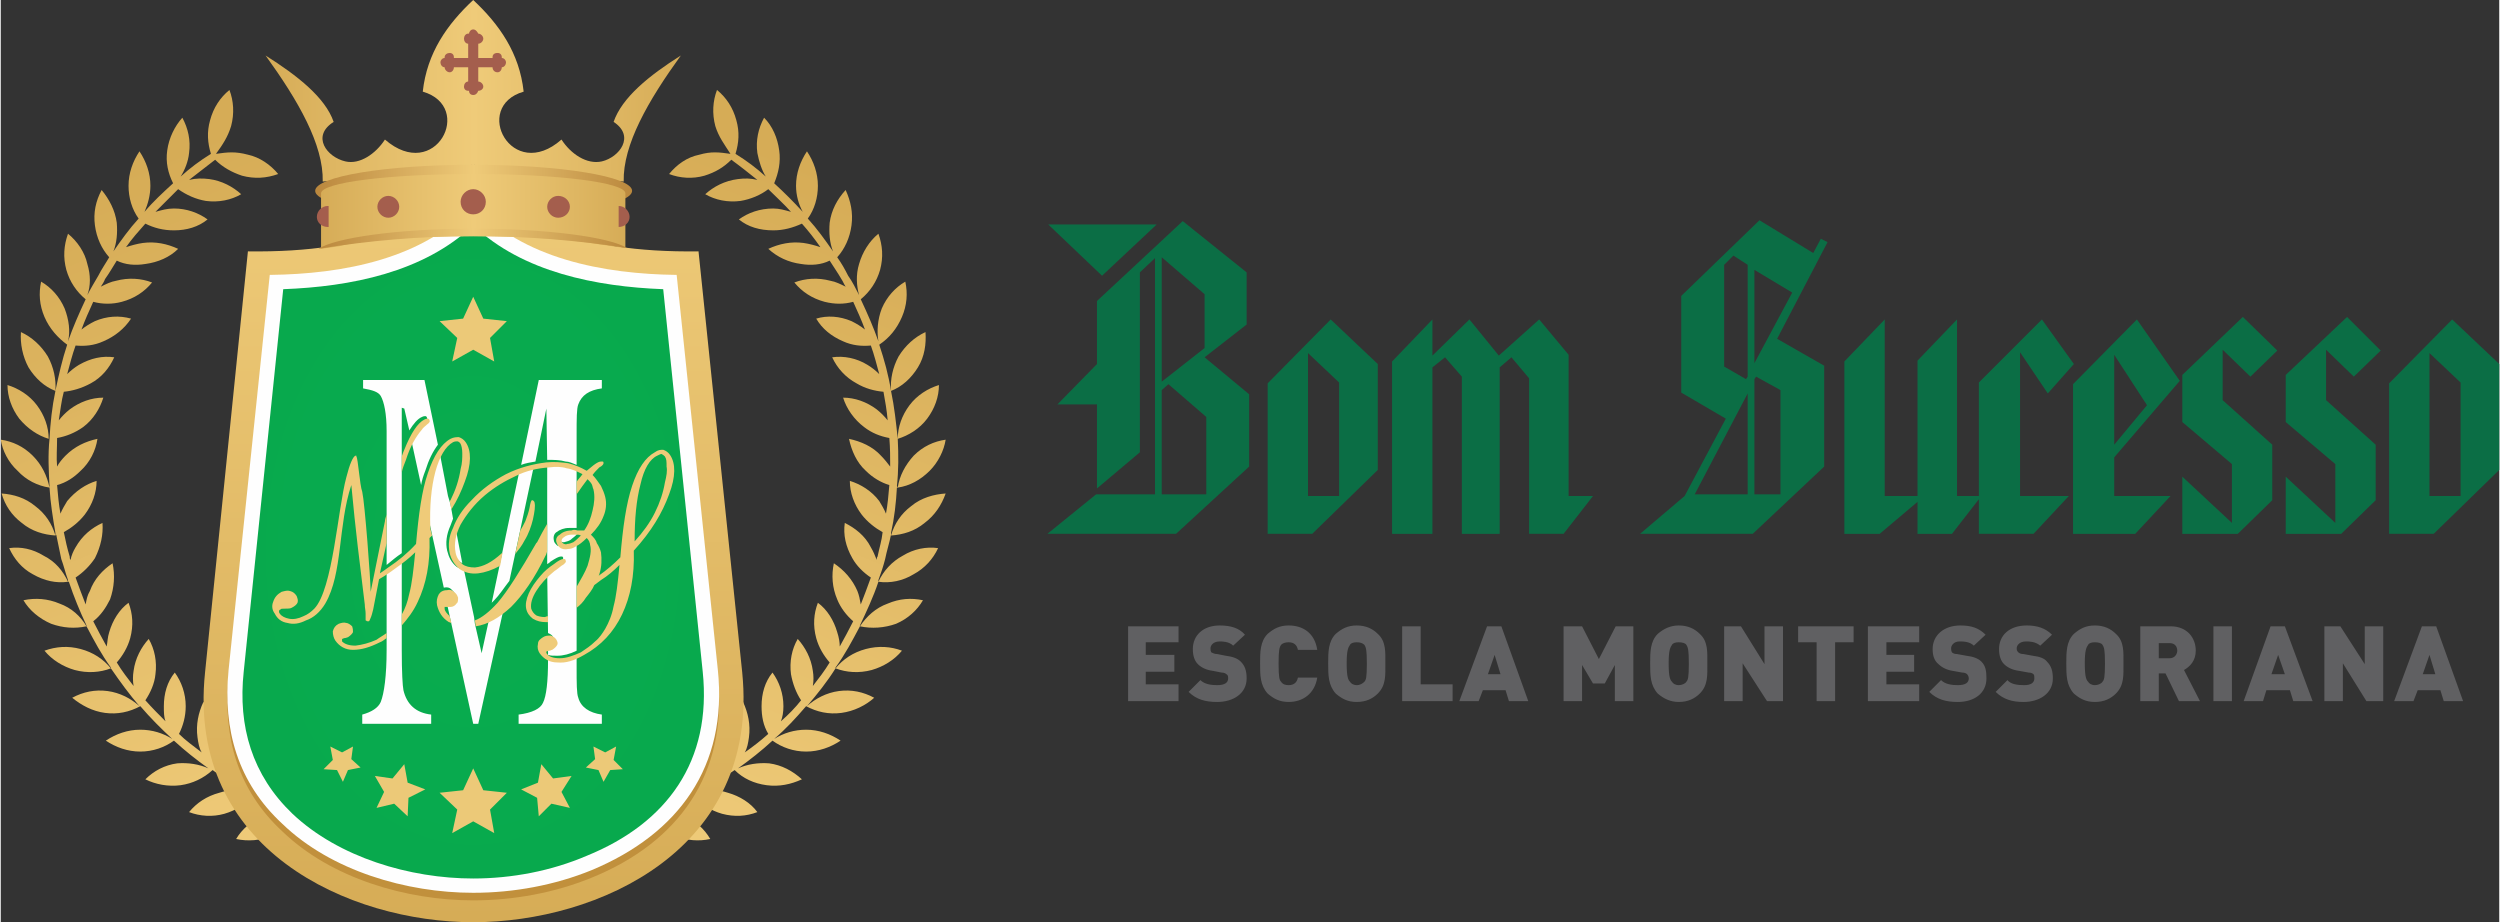 <?xml version="1.0" encoding="UTF-8"?>
<!DOCTYPE svg PUBLIC "-//W3C//DTD SVG 1.1//EN" "http://www.w3.org/Graphics/SVG/1.1/DTD/svg11.dtd">
<!-- Creator: CorelDRAW X7 -->
<svg xmlns="http://www.w3.org/2000/svg" xml:space="preserve" width="450px" height="166px" version="1.1" shape-rendering="geometricPrecision" text-rendering="geometricPrecision" image-rendering="optimizeQuality" fill-rule="evenodd" clip-rule="evenodd"
viewBox="0 0 2972 1097"
 xmlns:xlink="http://www.w3.org/1999/xlink">
 <rect x="0" y="0" width="2972" height="1097" fill="#333333" stroke="none"/>
 <defs>
      <linearGradient id="id0" gradientUnits="userSpaceOnUse" x1="660.826" y1="954.097" x2="970.863" y2="199.243">
       <stop offset="0" stop-opacity="1" stop-color="#EFCB79"/>
       <stop offset="1" stop-opacity="1" stop-color="#D6AC56"/>
      </linearGradient>
      <linearGradient id="id1" gradientUnits="userSpaceOnUse" x1="463.364" y1="954.097" x2="153.327" y2="199.243">
       <stop offset="0" stop-opacity="1" stop-color="#EFCB79"/>
       <stop offset="1" stop-opacity="1" stop-color="#D6AC56"/>
      </linearGradient>
     <linearGradient id="id2" gradientUnits="userSpaceOnUse" x1="562.1" y1="192.997" x2="562.1" y2="1096.76">
      <stop offset="0" stop-opacity="1" stop-color="#EFCB79"/>
      <stop offset="1" stop-opacity="1" stop-color="#D6AC56"/>
     </linearGradient>
     <radialGradient id="id3" gradientUnits="userSpaceOnUse" gradientTransform="matrix(0.708 -0 -0 1 164 0)" cx="562.091" cy="656.389" r="3066.56" fx="562.091" fy="656.389">
      <stop offset="0" stop-opacity="1" stop-color="#09AC4F"/>
      <stop offset="1" stop-opacity="1" stop-color="#009641"/>
     </radialGradient>
     <linearGradient id="id4" gradientUnits="userSpaceOnUse" x1="314.969" y1="107.771" x2="809.221" y2="107.771">
      <stop offset="0" stop-opacity="1" stop-color="#D6AC57"/>
      <stop offset="0.502" stop-opacity="1" stop-color="#EFCB79"/>
      <stop offset="1" stop-opacity="1" stop-color="#D6AC57"/>
     </linearGradient>
     <linearGradient id="id5" gradientUnits="userSpaceOnUse" x1="373.53" y1="226.908" x2="750.669" y2="226.908">
      <stop offset="0" stop-opacity="1" stop-color="#BA873D"/>
      <stop offset="0.502" stop-opacity="1" stop-color="#EFCB79"/>
      <stop offset="1" stop-opacity="1" stop-color="#BB893E"/>
     </linearGradient>
     <linearGradient id="id6" gradientUnits="userSpaceOnUse" x1="381.252" y1="251.468" x2="742.947" y2="251.468">
      <stop offset="0" stop-opacity="1" stop-color="#D6AC57"/>
      <stop offset="0.502" stop-opacity="1" stop-color="#EFCB79"/>
      <stop offset="1" stop-opacity="1" stop-color="#D6AC57"/>
     </linearGradient>
     <linearGradient id="id7" gradientUnits="userSpaceOnUse" x1="377.931" y1="284.272" x2="744.702" y2="284.272">
      <stop offset="0" stop-opacity="1" stop-color="#BA873D"/>
      <stop offset="0.502" stop-opacity="1" stop-color="#EFCB79"/>
      <stop offset="1" stop-opacity="1" stop-color="#BB893E"/>
     </linearGradient>
 </defs>
 <g id="Layer_x0020_1">
  <g id="_3074338722000">
   <g>
    <path fill="#0B6E45" fill-rule="nonzero" d="M1310 328l-64 -61 129 0 -65 61zm71 126l51 -40 0 -64 -51 -44 0 148zm0 134l53 0 0 -92 -45 -39 -8 7 0 124zm-136 47l58 -47 70 0 0 -281 -18 17 0 214 -51 43 0 -100 -47 0 47 -48 0 -75 102 -95 76 61 0 62 -50 39 53 44 0 86 -87 80 -153 0zm310 -45l37 0 0 -135 -37 -35 0 170zm-48 45l0 -179 75 -76 56 53 0 126 -78 76 -53 0zm148 0l0 -205 48 -50 0 43 44 -43 35 43 48 -43 35 42 0 168 29 0 -35 45 -41 0 0 -185 -21 -25 -14 12 0 198 -45 0 0 -187 -20 -23 -15 12 0 198 -48 0zm431 -47l31 0 0 -124 -29 -16 -2 3 0 137zm0 -156l45 -84 -45 -27 0 111zm-10 19l2 -3 0 -133 -17 -11 -11 11 0 121 26 15zm-61 137l63 0 0 -120 -63 120zm-65 47l53 -45 49 -92 -53 -31 0 -115 93 -90 64 39 9 -17 8 4 -60 115 56 32 0 120 -85 80 -134 0zm243 0l0 -205 48 -50 0 210 39 0 0 -161 47 -49 0 210 29 0 -35 45 -41 0 0 -38 -45 38 -42 0zm160 0l0 -180 75 -75 38 53 -31 35 -33 -49 0 171 58 0 -42 45 -65 0zm161 -106l39 -47 -39 -60 0 107zm-49 106l0 -178 76 -77 51 73 -78 91 0 46 67 0 -42 45 -74 0zm130 0l0 -68 59 55 0 -70 -59 -50 0 -56 72 -69 41 40 -32 31 -33 -32 0 60 59 53 0 66 -41 40 -66 0zm123 0l0 -68 59 55 0 -70 -59 -50 0 -56 73 -69 40 40 -32 31 -33 -32 0 60 59 53 0 66 -41 40 -66 0zm171 -45l37 0 0 -135 -37 -35 0 170zm-48 45l0 -179 75 -76 56 53 0 126 -78 76 -53 0z"/>
    <path fill="#606062" fill-rule="nonzero" d="M1401 834l0 -20 -39 0 0 -15 34 0 0 -20 -34 0 0 -15 39 0 0 -19 -60 0 0 89 60 0zm81 -27c0,-9 -2,-15 -7,-20 -4,-4 -10,-6 -18,-7l-10 -2c-3,0 -5,-1 -7,-2 -1,-2 -1,-3 -1,-5 0,-3 3,-8 11,-8 3,0 11,0 16,5l14 -13c-7,-8 -17,-11 -30,-11 -20,0 -32,12 -32,28 0,8 2,14 6,18 4,4 10,7 18,8l10 2c3,0 5,1 6,2 2,1 2,3 2,5 0,5 -4,8 -13,8 -7,0 -15,-1 -20,-6l-14 14c9,9 20,12 34,12 19,0 35,-10 35,-28zm84 -1l-23 0c-1,5 -4,9 -11,9 -4,0 -7,-1 -9,-4 -2,-2 -3,-5 -3,-22 0,-16 1,-19 3,-22 2,-2 5,-3 9,-3 7,0 10,4 11,9l23 0c-3,-20 -17,-29 -34,-29 -11,0 -18,4 -25,10 -9,9 -9,22 -9,35 0,14 0,26 9,36 7,6 14,10 25,10 17,0 31,-10 34,-29zm81 -17c0,-13 1,-26 -9,-35 -6,-6 -14,-10 -25,-10 -11,0 -18,4 -25,10 -9,9 -9,22 -9,35 0,14 0,26 9,36 7,6 14,10 25,10 11,0 19,-4 25,-10 10,-10 9,-22 9,-36zm-22 0c0,17 -1,20 -3,22 -2,2 -5,4 -9,4 -4,0 -7,-2 -8,-4 -2,-2 -4,-5 -4,-22 0,-16 2,-19 4,-22 1,-2 4,-3 8,-3 4,0 7,1 9,3 2,3 3,6 3,22zm102 45l0 -20 -38 0 0 -69 -22 0 0 89 60 0zm90 0l-32 -89 -17 0 -33 89 23 0 5 -13 27 0 4 13 23 0zm-33 -32l-15 0 8 -23 7 23zm158 32l0 -89 -21 0 -20 39 -20 -39 -22 0 0 89 22 0 0 -43 13 22 14 0 12 -22 0 43 22 0zm88 -45c0,-13 1,-26 -9,-35 -6,-6 -14,-10 -25,-10 -10,0 -18,4 -25,10 -9,9 -9,22 -9,35 0,14 0,26 9,36 7,6 15,10 25,10 11,0 19,-4 25,-10 10,-10 9,-22 9,-36zm-22 0c0,17 -1,20 -3,22 -1,2 -5,4 -9,4 -4,0 -7,-2 -8,-4 -2,-2 -4,-5 -4,-22 0,-16 2,-19 4,-22 1,-2 4,-3 8,-3 4,0 8,1 9,3 2,3 3,6 3,22zm112 45l0 -89 -22 0 0 45 -28 -45 -20 0 0 89 22 0 0 -45 29 45 19 0zm84 -70l0 -19 -66 0 0 19 22 0 0 70 22 0 0 -70 22 0zm78 70l0 -20 -39 0 0 -15 33 0 0 -20 -33 0 0 -15 39 0 0 -19 -61 0 0 89 61 0zm80 -27c0,-9 -1,-15 -6,-20 -4,-4 -10,-6 -18,-7l-11 -2c-3,0 -5,-1 -6,-2 -1,-2 -1,-3 -1,-5 0,-3 3,-8 10,-8 4,0 12,0 17,5l14 -13c-8,-8 -17,-11 -30,-11 -20,0 -33,12 -33,28 0,8 2,14 7,18 4,4 10,7 17,8l11 2c3,0 5,1 6,2 1,1 2,3 2,5 0,5 -4,8 -13,8 -7,0 -15,-1 -20,-6l-14 14c9,9 20,12 34,12 19,0 34,-10 34,-28zm79 0c0,-9 -2,-15 -7,-20 -3,-4 -9,-6 -17,-7l-11 -2c-3,0 -5,-1 -6,-2 -2,-2 -2,-3 -2,-5 0,-3 3,-8 11,-8 4,0 11,0 17,5l14 -13c-8,-8 -18,-11 -30,-11 -21,0 -33,12 -33,28 0,8 2,14 6,18 4,4 10,7 18,8l11 2c3,0 5,1 6,2 1,1 1,3 1,5 0,5 -4,8 -12,8 -8,0 -16,-1 -20,-6l-14 14c9,9 20,12 33,12 19,0 35,-10 35,-28zm84 -18c0,-13 1,-26 -9,-35 -6,-6 -14,-10 -25,-10 -11,0 -18,4 -25,10 -9,9 -9,22 -9,35 0,14 0,26 9,36 7,6 14,10 25,10 11,0 19,-4 25,-10 10,-10 9,-22 9,-36zm-22 0c0,17 -1,20 -3,22 -1,2 -5,4 -9,4 -4,0 -7,-2 -8,-4 -2,-2 -4,-5 -4,-22 0,-16 2,-19 4,-22 1,-2 4,-3 8,-3 4,0 8,1 9,3 2,3 3,6 3,22zm113 45l-19 -37c7,-4 14,-11 14,-23 0,-15 -10,-29 -30,-29l-36 0 0 89 22 0 0 -33 8 0 16 33 25 0zm-27 -60c0,4 -3,9 -9,9l-13 0 0 -18 13 0c6,0 9,4 9,9zm65 60l0 -89 -22 0 0 89 22 0zm96 0l-33 -89 -17 0 -32 89 23 0 4 -13 28 0 4 13 23 0zm-33 -32l-16 0 8 -23 8 23zm117 32l0 -89 -22 0 0 45 -29 -45 -19 0 0 89 22 0 0 -45 28 45 20 0zm95 0l-32 -89 -17 0 -33 89 23 0 5 -13 27 0 4 13 23 0zm-33 -32l-15 0 8 -23 7 23z"/>
   </g>
   <g>
    <g>
     <path fill="url(#id0)" fill-rule="nonzero" d="M508 978c11,3 23,6 35,8 1,12 5,24 14,35 9,12 21,20 35,25 -1,-15 -5,-29 -15,-41 -5,-7 -11,-12 -18,-17 13,2 27,4 41,5 3,12 9,24 19,34 10,10 24,17 37,19 -2,-14 -8,-27 -19,-38 -7,-6 -14,-11 -22,-15 14,0 28,0 43,-1 4,12 12,23 23,32 12,9 26,14 40,14 -4,-13 -12,-26 -24,-35 -8,-6 -17,-10 -26,-12 15,-2 29,-4 44,-7 5,11 15,22 27,29 13,7 28,10 42,9 -6,-13 -16,-24 -29,-32 -9,-5 -19,-8 -29,-9 15,-3 30,-8 44,-13 8,11 18,20 32,26 14,6 28,7 42,4 -7,-12 -18,-22 -32,-28 -11,-4 -22,-6 -33,-5 15,-6 30,-12 44,-19 9,10 21,18 35,22 15,4 29,3 42,-2 -8,-11 -21,-19 -35,-23 -12,-4 -24,-4 -36,-1 5,-2 11,-5 16,-8 9,-6 18,-11 28,-18 10,10 23,16 38,18 15,2 29,-1 42,-7 -11,-10 -24,-17 -39,-19 -13,-1 -26,1 -37,6 14,-10 28,-21 41,-33 11,8 25,13 40,13 15,0 29,-5 41,-13 -12,-8 -26,-13 -41,-13 -14,0 -27,4 -38,11 14,-12 26,-25 38,-39 13,7 27,10 42,8 15,-2 29,-9 39,-18 -13,-7 -27,-10 -42,-8 -15,2 -28,9 -38,18 12,-14 24,-29 34,-45l0 0c9,-11 21,-19 36,-23 15,-4 30,-3 43,2 -9,11 -22,19 -36,23 -15,4 -30,3 -43,-2l0 -1c11,-15 20,-32 29,-49l0 0c8,-12 19,-22 33,-27 14,-6 28,-7 42,-4 -7,12 -18,22 -32,28 -14,5 -29,6 -43,3 0,0 0,-1 0,-1 8,-17 16,-34 22,-52l0 0c6,-13 16,-24 29,-31 13,-8 28,-11 42,-9 -6,13 -16,24 -29,31 -13,8 -28,11 -42,9 0,0 0,-1 0,-2 3,-8 6,-17 8,-25 2,-10 5,-19 7,-29l0 1c4,-14 12,-26 24,-35 12,-10 27,-14 41,-15 -5,14 -13,26 -25,35 -12,10 -26,14 -40,15 0,-1 0,-2 0,-3 4,-18 6,-36 7,-54l1 0c2,-14 9,-27 19,-38 11,-11 24,-17 38,-19 -2,13 -9,27 -19,37 -11,11 -24,18 -38,20 0,-1 -1,-1 -1,-2 2,-18 2,-37 1,-56l0 0c0,-14 5,-28 14,-40 9,-12 22,-20 35,-24 0,14 -5,28 -14,40 -9,12 -22,20 -35,24l0 0c-2,-19 -4,-38 -8,-57 13,-5 24,-15 32,-28 8,-13 10,-28 9,-42 -13,6 -24,16 -32,29 -7,13 -10,27 -9,41 -3,-19 -8,-37 -14,-55 12,-8 21,-19 27,-33 6,-14 7,-28 4,-42 -12,7 -22,18 -28,32 -5,13 -6,27 -4,39 -6,-17 -13,-33 -21,-50 11,-9 19,-21 23,-35 4,-15 3,-29 -2,-43 -11,9 -19,22 -23,36 -4,13 -3,26 0,37 -4,-8 -8,-16 -13,-23 -4,-8 -8,-15 -13,-22 9,-10 15,-23 17,-38 2,-15 -1,-29 -7,-42 -10,11 -17,24 -19,39 -1,12 0,24 4,34 -9,-13 -19,-27 -30,-39 8,-11 12,-25 12,-39 0,-15 -5,-29 -13,-41 -8,12 -13,26 -13,41 0,11 3,22 8,31 -11,-12 -22,-23 -34,-34 5,-12 8,-25 6,-39 -2,-15 -8,-29 -18,-39 -7,13 -10,27 -8,42 2,10 5,20 10,28 -11,-10 -23,-19 -36,-27 4,-13 5,-26 1,-40 -4,-15 -12,-27 -23,-36 -5,13 -6,28 -2,43 4,13 11,22 18,33 -14,-2 -23,-3 -37,1 -15,3 -27,12 -36,23 13,5 28,6 42,2 13,-4 23,-10 32,-19 11,8 21,16 31,24 -8,-2 -15,-2 -23,-1 -16,2 -29,9 -39,18 12,7 27,10 42,8 12,-2 24,-7 33,-14 9,9 19,18 27,27 -7,-2 -14,-4 -21,-4 -16,0 -30,5 -41,13 11,9 25,13 41,13 12,0 23,-3 34,-8 8,9 15,18 22,28 -6,-2 -13,-4 -20,-5 -15,-2 -29,1 -42,7 11,10 24,16 39,18 12,2 24,1 34,-4 5,8 10,15 14,22 2,3 3,6 5,9 -6,-3 -12,-6 -18,-7 -15,-4 -30,-3 -43,2 9,11 21,19 36,23 12,3 23,3 34,0 5,11 10,22 14,33 -5,-4 -10,-7 -16,-10 -14,-6 -29,-7 -42,-3 7,12 18,21 32,27 11,5 22,6 33,5 4,11 7,23 10,34 -4,-4 -9,-8 -14,-11 -13,-8 -28,-11 -42,-9 6,13 16,24 29,31 10,6 21,9 32,10 2,11 4,22 5,34 -4,-5 -8,-9 -13,-13 -12,-9 -26,-14 -40,-14 4,13 13,26 25,35 9,7 19,11 30,13 1,12 1,23 1,34 -3,-4 -7,-9 -11,-13 -10,-11 -24,-17 -38,-20 3,14 9,28 20,38 8,8 18,14 28,17 -1,12 -2,23 -4,34 -2,-5 -5,-10 -8,-15 -9,-12 -22,-20 -35,-24 0,14 5,28 14,40 7,9 16,16 25,21 -1,10 -4,19 -6,29 -1,1 -1,3 -1,4 -2,-5 -4,-10 -7,-15 -7,-14 -19,-23 -31,-29 -2,14 1,28 9,42 5,9 13,17 22,23 -4,11 -8,22 -12,32 -1,-6 -2,-11 -4,-16 -6,-14 -16,-25 -28,-33 -3,14 -2,29 4,43 4,10 11,19 19,26 -5,10 -11,21 -16,30 0,-5 -1,-11 -3,-17 -4,-14 -12,-27 -23,-35 -5,13 -6,27 -2,42 3,11 9,21 16,29 -6,10 -13,19 -20,28 1,-6 1,-12 0,-18 -2,-15 -9,-28 -18,-38 -7,12 -10,27 -8,42 2,11 6,22 12,31 -7,9 -15,17 -24,25 2,-5 3,-11 3,-18 0,-15 -5,-29 -13,-40 -9,11 -13,25 -13,40 0,12 2,23 8,33 -9,8 -18,15 -28,22 3,-5 4,-11 5,-18 2,-15 -1,-29 -7,-42 -10,11 -17,24 -19,39 -1,12 0,23 4,34 -9,6 -18,12 -28,18 -1,0 -2,1 -3,1 4,-6 6,-12 8,-18 4,-15 3,-30 -2,-43 -11,9 -19,21 -23,36 -3,12 -3,24 0,35 -11,5 -23,10 -34,15 4,-5 8,-11 11,-18 6,-14 6,-29 3,-43 -12,8 -21,19 -27,33 -5,11 -7,23 -5,35 -12,4 -25,8 -37,11 5,-5 10,-11 14,-17 8,-13 11,-28 9,-42 -13,6 -24,16 -31,29 -7,10 -10,22 -10,34 -13,3 -26,5 -39,7 7,-5 13,-10 18,-17 9,-12 14,-26 14,-40 -13,4 -26,13 -35,25 -8,10 -12,21 -14,33 -13,1 -27,2 -41,1 8,-3 15,-8 21,-14 11,-11 17,-24 20,-38 -14,3 -28,9 -38,20 -10,9 -16,20 -19,32 -14,-1 -28,-2 -42,-4 9,-3 17,-7 24,-12 12,-10 21,-22 25,-35 -14,0 -28,5 -40,14 -11,8 -19,19 -23,30 -11,-2 -23,-4 -34,-8l-2 10z"/>
     <path fill="url(#id1)" fill-rule="nonzero" d="M617 978c-12,3 -24,6 -35,8 -2,12 -6,24 -14,35 -10,12 -22,20 -35,25 0,-15 5,-29 14,-41 5,-7 12,-12 19,-17 -14,2 -28,4 -42,5 -2,12 -9,24 -18,34 -11,10 -24,17 -38,19 2,-14 9,-27 19,-38 7,-6 14,-11 23,-15 -15,0 -29,0 -44,-1 -4,12 -12,23 -23,32 -12,9 -26,14 -40,14 4,-13 12,-26 24,-35 8,-6 17,-10 26,-12 -14,-2 -29,-4 -43,-7 -6,11 -16,22 -28,29 -13,7 -28,10 -42,9 6,-13 16,-24 29,-32 9,-5 19,-8 30,-9 -16,-3 -30,-8 -45,-13 -7,11 -18,20 -31,26 -14,6 -29,7 -43,4 7,-12 19,-22 33,-28 10,-4 21,-6 32,-5 -15,-6 -29,-12 -44,-19 -9,10 -21,18 -35,22 -14,4 -29,3 -42,-2 9,-11 21,-19 36,-23 12,-4 24,-4 35,-1 -5,-2 -10,-5 -15,-8 -10,-6 -19,-11 -28,-18 -11,10 -24,16 -38,18 -15,2 -30,-1 -42,-7 10,-10 23,-17 38,-19 13,-1 26,1 37,6 -14,-10 -28,-21 -41,-33 -11,8 -25,13 -40,13 -15,0 -29,-5 -41,-13 12,-8 26,-13 41,-13 14,0 27,4 38,11 -13,-12 -26,-25 -38,-39 -13,7 -27,10 -42,8 -15,-2 -28,-9 -39,-18 13,-7 27,-10 42,-8 15,2 28,9 38,18 -12,-14 -23,-29 -34,-45l0 0c-9,-11 -21,-19 -36,-23 -15,-4 -29,-3 -43,2 9,11 22,19 36,23 15,4 30,3 43,-2l0 -1c-11,-15 -20,-32 -29,-49l0 0c-7,-12 -18,-22 -32,-27 -14,-6 -29,-7 -43,-4 7,12 19,22 33,28 14,5 28,6 42,3 0,0 0,-1 0,-1 -8,-17 -15,-34 -21,-52l-1 0c-6,-13 -15,-24 -29,-31 -13,-8 -27,-11 -41,-9 6,13 15,24 28,31 14,8 28,11 42,9 0,0 0,-1 0,-2 -3,-8 -5,-17 -8,-25 -2,-10 -4,-19 -6,-29l-1 1c-4,-14 -12,-26 -24,-35 -12,-10 -26,-14 -40,-15 4,14 12,26 24,35 12,10 26,14 40,15 0,-1 0,-2 0,-3 -3,-18 -6,-36 -7,-54l0 0c-3,-14 -9,-27 -20,-38 -11,-11 -24,-17 -38,-19 2,13 9,27 20,37 10,11 24,18 38,20 0,-1 0,-1 0,-2 -1,-18 -2,-37 0,-56l-1 0c0,-14 -5,-28 -14,-40 -9,-12 -22,-20 -35,-24 0,14 5,28 14,40 10,12 22,20 35,24l1 0c1,-19 3,-38 7,-57 -13,-5 -24,-15 -32,-28 -7,-13 -10,-28 -9,-42 13,6 24,16 32,29 7,13 10,27 9,41 4,-19 8,-37 14,-55 -11,-8 -21,-19 -27,-33 -6,-14 -7,-28 -4,-42 12,7 22,18 28,32 5,13 7,27 4,39 6,-17 13,-33 21,-50 -11,-9 -19,-21 -23,-35 -4,-15 -3,-29 2,-43 11,9 20,22 23,36 4,13 4,26 0,37 4,-8 9,-16 13,-23 4,-8 9,-15 13,-22 -9,-10 -15,-23 -17,-38 -2,-15 1,-29 8,-42 9,11 16,24 18,39 1,12 0,24 -4,34 9,-13 19,-27 30,-39 -8,-11 -12,-25 -12,-39 0,-15 5,-29 13,-41 8,12 13,26 13,41 0,11 -3,22 -7,31 10,-12 22,-23 34,-34 -6,-12 -9,-25 -7,-39 2,-15 9,-29 18,-39 7,13 10,27 8,42 -1,10 -5,20 -10,28 11,-10 23,-19 36,-27 -4,-13 -5,-26 -1,-40 4,-15 12,-27 23,-36 5,13 6,28 2,43 -4,13 -10,22 -18,33 14,-2 23,-3 38,1 14,3 27,12 36,23 -14,5 -28,6 -43,2 -12,-4 -23,-10 -32,-19 -10,8 -21,16 -31,24 8,-2 16,-2 24,-1 15,2 28,9 38,18 -12,7 -27,10 -42,8 -12,-2 -23,-7 -33,-14 -9,9 -18,18 -27,27 7,-2 14,-4 22,-4 15,0 29,5 40,13 -11,9 -25,13 -40,13 -13,0 -24,-3 -34,-8 -8,9 -16,18 -23,28 6,-2 13,-4 20,-5 15,-2 29,1 42,7 -10,10 -24,16 -39,18 -12,2 -24,1 -34,-4 -5,8 -9,15 -14,22 -1,3 -3,6 -5,9 6,-3 12,-6 18,-7 15,-4 30,-3 43,2 -9,11 -21,19 -36,23 -11,3 -23,3 -34,0 -5,11 -10,22 -14,33 5,-4 10,-7 16,-10 14,-6 29,-7 43,-3 -8,12 -19,21 -33,27 -11,5 -22,6 -33,5 -4,11 -7,23 -10,34 4,-4 9,-8 14,-11 14,-8 28,-11 42,-9 -6,13 -15,24 -28,31 -11,6 -22,9 -32,10 -3,11 -4,22 -6,34 4,-5 8,-9 13,-13 12,-9 26,-14 40,-14 -4,13 -12,26 -24,35 -10,7 -20,11 -31,13 0,12 -1,23 0,34 2,-4 6,-9 10,-13 11,-11 24,-17 38,-20 -2,14 -9,28 -20,38 -8,8 -17,14 -28,17 1,12 2,23 4,34 2,-5 5,-10 8,-15 10,-12 22,-20 35,-24 0,14 -5,28 -14,40 -7,9 -16,16 -25,21 2,10 4,19 7,29 0,1 0,3 1,4 1,-5 3,-10 6,-15 8,-14 19,-23 32,-29 1,14 -2,28 -9,42 -6,9 -14,17 -23,23 4,11 8,22 12,32 1,-6 2,-11 5,-16 5,-14 15,-25 27,-33 3,14 2,29 -3,43 -5,10 -11,19 -20,26 5,10 11,21 16,30 1,-5 1,-11 3,-17 4,-14 12,-27 23,-35 5,13 6,27 2,42 -3,11 -9,21 -16,29 6,10 13,19 20,28 -1,-6 -1,-12 0,-18 2,-15 9,-28 18,-38 7,12 10,27 8,42 -1,11 -6,22 -12,31 8,9 16,17 24,25 -2,-5 -2,-11 -2,-18 0,-15 4,-29 13,-40 8,11 13,25 13,40 0,12 -3,23 -8,33 8,8 18,15 27,22 -3,-5 -4,-11 -5,-18 -2,-15 1,-29 7,-42 10,11 17,24 19,39 1,12 0,23 -4,34 9,6 19,12 28,18 1,0 2,1 3,1 -4,-6 -6,-12 -8,-18 -4,-15 -3,-30 2,-43 11,9 19,21 23,36 3,12 3,24 1,35 11,5 22,10 33,15 -4,-5 -8,-11 -11,-18 -5,-14 -6,-29 -3,-43 12,8 22,19 27,33 5,11 7,23 5,35 12,4 25,8 37,11 -5,-5 -10,-11 -14,-17 -7,-13 -10,-28 -9,-42 13,6 24,16 32,29 6,10 9,22 9,34 13,3 26,5 39,7 -7,-5 -13,-10 -18,-17 -9,-12 -14,-26 -14,-40 13,4 26,13 35,25 8,10 12,21 14,33 14,1 27,2 41,1 -7,-3 -15,-8 -21,-14 -11,-11 -17,-24 -19,-38 13,3 27,9 38,20 9,9 15,20 18,32 14,-1 28,-2 42,-4 -9,-3 -17,-7 -24,-12 -12,-10 -20,-22 -25,-35 14,0 29,5 41,14 10,8 18,19 22,30 12,-2 23,-4 34,-8l3 10z"/>
    </g>
    <path fill="url(#id2)" fill-rule="nonzero" d="M830 299c-146,2 -231,-37 -268,-106 -37,69 -122,108 -268,106l-51 501c-22,211 172,297 319,297l0 0 0 0c148,0 341,-86 320,-297l-52 -501z"/>
    <path fill="#C1903C" d="M804 336c-86,-1 -184,-18 -242,-84 -58,66 -155,83 -242,84l-49 470c-7,71 11,134 64,183 58,56 148,82 227,82 48,0 97,-9 141,-27 103,-42 162,-123 150,-238l-49 -470z"/>
    <path fill="#FEFEFE" d="M804 327c-86,-1 -184,-19 -242,-84 -58,65 -155,83 -242,84l-49 470c-7,71 11,134 64,183 58,56 148,82 227,82 48,0 97,-9 141,-27 103,-43 162,-123 150,-238l-49 -470z"/>
    <path fill="url(#id3)" d="M788 344c-79,-3 -167,-20 -226,-76 -59,56 -146,73 -226,76l-47 455c-7,65 10,123 58,169 55,52 140,77 215,77 46,0 93,-9 135,-27 96,-39 149,-113 138,-219l-47 -455z"/>
    <polygon fill="#ECC978" fill-rule="nonzero" points="562,353 574,379 602,382 582,402 587,430 562,416 537,430 543,402 522,382 550,379 "/>
    <path fill="#ECC978" fill-rule="nonzero" d="M419 888l-13 7 -14 -7 3 16 -11 11 16 1 7 14 6 -14 15 -3 -11 -10 2 -15zm143 26l12 26 28 3 -20 20 5 28 -25 -14 -25 14 6 -28 -21 -20 28 -3 12 -26zm143 -26l14 7 13 -7 -3 16 11 11 -15 1 -8 14 -6 -14 -15 -3 11 -10 -2 -15zm-225 21l-14 17 -21 -3 11 19 -9 19 21 -5 16 15 1 -22 20 -10 -21 -8 -4 -22zm163 0l14 17 22 -3 -12 19 10 19 -22 -5 -15 15 -2 -22 -19 -10 20 -8 4 -22z"/>
    <path fill="url(#id4)" fill-rule="nonzero" d="M383 216l179 -20 179 20c-1,-44 29,-96 68,-150 -38,24 -70,50 -80,79 26,17 7,42 -14,47 -18,4 -37,-9 -48,-26 -59,52 -107,-39 -45,-57 -5,-46 -29,-80 -60,-109 -31,29 -55,63 -60,109 62,18 15,109 -45,57 -11,17 -30,30 -47,26 -22,-5 -41,-30 -14,-47 -10,-29 -43,-55 -81,-79 39,54 69,106 68,150z"/>
    <path fill="url(#id5)" fill-rule="nonzero" d="M562 196c104,0 189,14 189,31 0,17 -85,31 -189,31 -104,0 -188,-14 -188,-31 0,-17 84,-31 188,-31z"/>
    <path fill="url(#id6)" fill-rule="nonzero" d="M562 207c100,0 181,10 181,23l0 65c-10,-1 -20,-3 -29,-4 -32,-6 -88,-10 -152,-10 -69,0 -130,4 -160,12 -7,1 -14,2 -21,3l0 -66c0,-13 81,-23 181,-23z"/>
    <path fill="url(#id7)" fill-rule="nonzero" d="M562 272c88,0 162,10 183,23 -123,-19 -246,-19 -367,1 19,-13 94,-24 184,-24z"/>
    <g>
     <path fill="#A45E4D" d="M389 245c-7,0 -13,6 -13,13 0,7 6,12 13,12 0,0 0,0 1,0l0 -25c-1,0 -1,0 -1,0z"/>
     <path fill="#A45E4D" d="M735 245c7,0 13,6 13,13 0,7 -6,12 -13,12 0,0 0,0 0,0l0 -25c0,0 0,0 0,0z"/>
    </g>
    <path fill="#A45E4D" d="M663 233c8,0 14,6 14,13 0,7 -6,13 -14,13 -7,0 -13,-6 -13,-13 0,-7 6,-13 13,-13z"/>
    <path fill="#A45E4D" d="M461 233c7,0 13,6 13,13 0,7 -6,13 -13,13 -7,0 -13,-6 -13,-13 0,-7 6,-13 13,-13z"/>
    <path fill="#A45E4D" d="M562 35l0 0c3,0 5,3 6,5l0 0c3,0 6,3 6,6l0 0c0,3 -3,6 -6,6l0 0 0 17 17 0 0 -1c0,-3 2,-5 6,-5l0 0c3,0 5,2 5,5l0 1c3,0 5,3 5,5l0 0c0,3 -2,6 -5,6l0 0c0,3 -2,6 -5,6l0 0c-4,0 -6,-3 -6,-6l0 0 -17 0 0 17 0 0c3,0 6,3 6,6l0 0c0,3 -3,5 -6,5l0 0c-1,3 -3,5 -6,5l0 0c-3,0 -5,-2 -5,-5l-1 0c-3,0 -5,-2 -5,-5l0 0c0,-3 2,-6 5,-6l0 0 0 -17 -17 0 0 0c0,3 -2,6 -5,6l0 0c-3,0 -6,-3 -6,-6l0 0c-3,0 -5,-3 -5,-6l0 0c0,-2 2,-5 5,-5l0 -1c0,-3 3,-5 6,-5l0 0c3,0 5,2 5,5l0 1 17 0 0 -17 0 0c-3,0 -5,-3 -5,-6l0 0c0,-3 2,-6 5,-6l1 0c0,-2 2,-5 5,-5z"/>
    <path fill="#A45E4D" d="M562 225c8,0 15,7 15,15 0,9 -7,15 -15,15 -8,0 -15,-6 -15,-15 0,-8 7,-15 15,-15z"/>
    <g>
     <path fill="#FEFEFE" fill-rule="nonzero" d="M715 861l-99 0 0 -11c16,-2 26,-7 29,-14 4,-8 6,-25 6,-51l0 -1c2,1 5,1 8,1 8,1 16,-1 26,-6l0 14c0,20 0,32 2,37 3,11 13,18 28,20l0 11zm-64 -82l0 -8c1,0 1,-1 2,-1 3,-1 5,-3 6,-6 0,-2 0,-4 -2,-6 -1,-3 -4,-4 -6,-5l-1 -72c2,-2 3,-3 5,-4 2,-2 5,-4 8,-6 4,-3 6,-5 6,-7 0,-1 0,-1 -1,-2 -1,0 -2,0 -2,0 -2,0 -6,2 -12,6 -1,1 -2,2 -4,3l0 -118c7,-1 14,0 20,1 5,1 10,3 15,5l0 69c-1,0 -2,0 -2,0 -3,0 -5,0 -7,0 -6,0 -11,2 -15,5 -3,2 -4,6 -3,10 0,2 2,4 4,6 3,1 6,2 9,2 3,-1 6,-2 10,-4 1,0 2,-1 4,-2l0 45 0 27 0 57c-8,4 -16,6 -23,6 -5,0 -8,0 -11,-1zm-1 -232l-1 -61 -13 63c-6,1 -12,2 -17,4l21 -101 75 0 0 10c-15,2 -24,8 -28,19 -2,5 -2,17 -2,36l0 36c-5,-2 -9,-4 -13,-4 -7,-2 -14,-2 -22,-2zm-16 8l-13 61 0 0 -7 33 -9 42c-7,9 -12,17 -18,23 -1,1 -2,2 -3,3l33 -157c6,-2 11,-4 17,-5zm-36 170l-30 136 -6 0 -31 -142 0 0c4,0 6,-1 8,-3 2,-2 2,-5 2,-8 -1,-3 -3,-5 -5,-7 -2,-2 -5,-3 -9,-2l0 0 -19 -86c0,-21 2,-39 6,-55 2,-8 5,-14 8,-20l10 52 0 0 3 10 3 17c-1,3 -2,5 -3,8 -5,11 -6,21 -4,30 2,8 5,14 11,19 3,2 6,3 9,4l12 56 1 8 8 35 9 -41c5,-3 11,-7 17,-11zm-98 -148l-12 -55c3,-5 6,-10 10,-14 1,-2 3,-4 6,-6 3,-2 4,-4 3,-5 0,-1 -1,-2 -2,-2 -1,0 -2,0 -4,1 -5,2 -10,8 -15,16l-6 -26 -3 -1 0 46 0 17 0 110c-6,4 -12,9 -18,14l0 -159c0,-21 -3,-35 -7,-42 -3,-5 -10,-7 -21,-9l0 -10 73 0 16 77c-6,8 -11,18 -15,31 -2,5 -4,11 -5,17zm-23 88l0 56 0 17 0 35c0,27 1,43 2,48 4,17 15,27 33,29l0 11 -82 0 0 -11c11,-3 19,-8 22,-15 4,-10 7,-31 7,-62l0 -94c3,-2 6,-4 9,-7 3,-2 6,-4 9,-7zm64 -37l8 42c-1,-1 -2,-1 -3,-2 -5,-4 -7,-8 -9,-14 -1,-8 0,-17 4,-26zm144 5l0 3c-3,3 -5,4 -7,6 -3,2 -5,2 -8,3 -1,0 -2,0 -4,-1 -1,-1 -2,-2 -2,-3 0,-2 1,-3 3,-5 2,-2 5,-2 9,-3 2,0 4,0 5,0 2,0 3,0 4,0z"/>
     <path fill="#EFCB79" fill-rule="nonzero" d="M417 577c-16,48 -10,105 -31,141 -6,10 -14,17 -23,20 -8,4 -15,5 -22,3 -7,-1 -12,-5 -15,-11 -3,-4 -4,-9 -2,-14 2,-6 5,-9 10,-12 4,-1 7,-2 10,-1 4,1 6,3 8,6 1,3 2,5 1,8 -1,2 -3,4 -7,6 -2,1 -4,1 -8,1 -3,0 -5,0 -5,1 -1,0 -2,1 -2,2 0,1 0,2 1,3 2,3 6,5 11,6 5,1 11,0 17,-3 5,-2 9,-5 13,-9 22,-23 28,-119 38,-156 4,-16 8,-25 11,-26 0,0 0,0 1,0 0,0 0,0 0,1 2,2 4,34 7,42 3,13 10,105 10,119l17 -84c0,-2 1,-5 2,-8l0 34 -8 36c3,-2 6,-4 10,-7 12,-8 23,-17 33,-28 3,-35 7,-64 14,-84 7,-21 16,-35 27,-41 4,-2 7,-2 10,-2 3,1 6,3 8,6 7,10 7,26 -1,47 -4,11 -9,22 -16,33l-2 -10 1 -1c6,-12 10,-24 12,-37 2,-7 2,-13 2,-19 0,-5 -1,-9 -2,-11 -1,-2 -3,-3 -4,-3 -1,0 -3,0 -5,1 -9,5 -16,17 -21,35 -5,19 -7,41 -6,68l0 0 2 8c-1,1 -2,2 -3,3 1,30 -4,55 -14,76 -5,11 -12,20 -19,28l0 -13c4,-7 7,-15 9,-25 3,-11 5,-28 7,-49 -7,7 -15,13 -22,18 -8,6 -14,10 -21,14l0 0 -7 36c-1,4 -2,8 -3,10 -1,2 -1,3 -2,4 -1,0 -2,0 -2,0 -1,0 -1,-1 -2,-1 0,-1 0,-3 0,-8 0,-4 -1,-7 -1,-11 -6,-49 -11,-88 -16,-142zm337 67c10,-11 18,-22 24,-34 6,-12 10,-24 12,-36 2,-8 3,-14 2,-19 0,-6 0,-9 -2,-12 -1,-1 -2,-2 -4,-3 -1,0 -3,1 -5,2 -9,4 -16,16 -20,34 -5,19 -7,41 -7,68zm-18 28c-7,7 -14,13 -22,18 -3,2 -5,4 -8,6 -2,5 -6,10 -10,15 -3,5 -7,9 -11,12l0 -25c5,-9 10,-17 13,-25 3,-10 5,-18 3,-25 0,-2 -1,-3 -1,-4 -1,-2 -2,-3 -3,-4 -5,5 -9,8 -13,10 -3,2 -6,3 -9,3 -4,1 -7,0 -9,-1 -3,-2 -4,-4 -5,-7 -1,-3 0,-7 4,-9 3,-3 8,-5 14,-5 2,-1 4,-1 7,0 2,0 5,0 8,0 5,-7 8,-15 10,-24 2,-8 3,-17 1,-25 -1,-2 -1,-4 -2,-6 -1,-2 -3,-4 -5,-6 -4,5 -8,11 -13,18l0 -15c2,-3 5,-6 7,-9 -6,-3 -12,-6 -19,-7 -6,-2 -13,-2 -21,-1 -14,1 -27,4 -39,10 -13,6 -25,13 -37,23 -13,11 -22,23 -29,35 -6,12 -8,23 -6,33 1,6 4,10 8,14 4,3 9,4 15,4 10,-1 20,-6 32,-17 0,0 1,0 1,-1l-3 16c-9,5 -18,8 -26,9 -9,1 -16,-1 -22,-5 -6,-5 -10,-11 -12,-19 -2,-10 -1,-20 4,-30 4,-11 11,-22 22,-33 12,-13 26,-23 41,-31 16,-8 32,-12 48,-14 10,-1 18,0 26,1 8,2 15,5 22,9 4,-3 7,-6 10,-8 3,-2 5,-3 7,-3 1,0 1,0 2,0 1,0 1,1 1,2 0,1 -1,3 -5,5 -3,3 -6,6 -8,9 4,4 7,9 10,13 2,4 4,9 5,13 2,8 1,16 -2,23 -3,8 -8,15 -15,22 3,3 6,6 7,10 2,3 4,7 5,11 1,8 1,17 -2,26 0,1 -1,2 -1,2 10,-7 18,-14 26,-22 3,-36 7,-64 14,-85 7,-21 16,-34 27,-40 4,-3 7,-3 10,-3 3,1 6,3 8,6 7,10 7,26 -1,47 -8,22 -21,44 -42,67 1,30 -4,55 -14,76 -10,21 -25,37 -45,48 -12,7 -22,10 -32,9 -9,0 -16,-4 -21,-11 -2,-3 -3,-7 -2,-11 0,-4 3,-6 6,-8 3,-2 6,-2 9,-2 3,1 5,2 7,5 1,2 2,4 1,6 -1,2 -3,4 -6,6 -1,0 -2,1 -3,1 -2,0 -3,1 -4,1 0,0 0,1 0,1 0,1 0,1 1,2 2,3 7,5 15,5 8,0 16,-3 25,-7 6,-4 12,-8 17,-13 5,-4 9,-10 12,-15 4,-7 8,-16 10,-27 3,-11 5,-27 7,-49zm-277 87c-3,2 -5,4 -8,5 -12,6 -22,9 -32,9 -9,0 -16,-4 -21,-11 -2,-3 -3,-7 -3,-11 1,-4 3,-7 7,-9 3,-1 6,-2 9,-1 2,0 5,2 7,4 1,3 1,5 1,7 -1,2 -3,4 -6,6 -1,0 -2,1 -4,1 -1,0 -2,1 -3,1 0,0 0,1 0,1 0,0 0,1 0,2 3,3 8,5 16,5 8,-1 16,-3 25,-7 4,-3 8,-5 12,-8l0 6zm231 -122c-2,-1 -3,-1 -5,-1 -2,0 -4,0 -6,0 -3,0 -7,1 -9,3 -2,1 -3,3 -3,5 1,1 1,2 3,3 1,0 2,1 4,0 2,0 5,-1 7,-2 3,-2 6,-5 9,-8zm-39 103c-1,0 -2,0 -3,0 -5,0 -10,-1 -15,-4 -4,-3 -7,-7 -8,-12 -1,-5 0,-11 3,-18 3,-7 8,-14 14,-21 5,-6 10,-10 16,-14 5,-4 9,-6 11,-6 1,0 2,0 2,0 1,1 1,1 1,2 1,1 -1,4 -5,6 -4,3 -6,5 -8,6 -10,8 -17,16 -22,24 -5,8 -7,15 -6,21 1,3 3,6 6,8 2,1 6,2 10,2 1,0 2,-1 4,-1l0 7zm-1 -84c-1,2 -1,4 -2,5 -13,27 -27,47 -41,61 -14,13 -28,21 -42,23l-1 -7c8,-3 17,-10 27,-21 12,-14 27,-38 46,-71l1 -1c4,-8 8,-15 12,-22l0 33zm-114 85c-1,0 -2,-1 -3,-1 -8,-5 -12,-12 -14,-20 -1,-5 0,-9 2,-13 2,-3 5,-5 10,-5 3,-1 6,0 8,2 3,2 4,4 5,7 0,3 0,6 -2,7 -1,2 -4,4 -7,4 -1,0 -2,0 -3,0 -2,0 -3,0 -3,0 -1,0 -1,0 -1,0 0,1 0,1 0,2 0,3 3,6 6,9l2 8zm82 -110c2,-3 4,-7 6,-11 2,-5 4,-11 5,-16 1,-6 2,-9 3,-9 1,0 1,0 2,1 0,0 1,1 1,2 1,4 0,11 -2,20 -2,8 -5,17 -10,25 -3,6 -7,11 -11,16l6 -28zm-141 -88c1,-3 2,-6 3,-8 8,-20 16,-32 24,-36 2,-1 3,-1 4,-1 1,0 2,1 2,2 1,1 0,3 -3,5 -2,2 -5,4 -6,6 -7,8 -14,20 -19,36 -2,5 -4,10 -5,15l0 -19z"/>
    </g>
   </g>
  </g>
 </g>
</svg>
